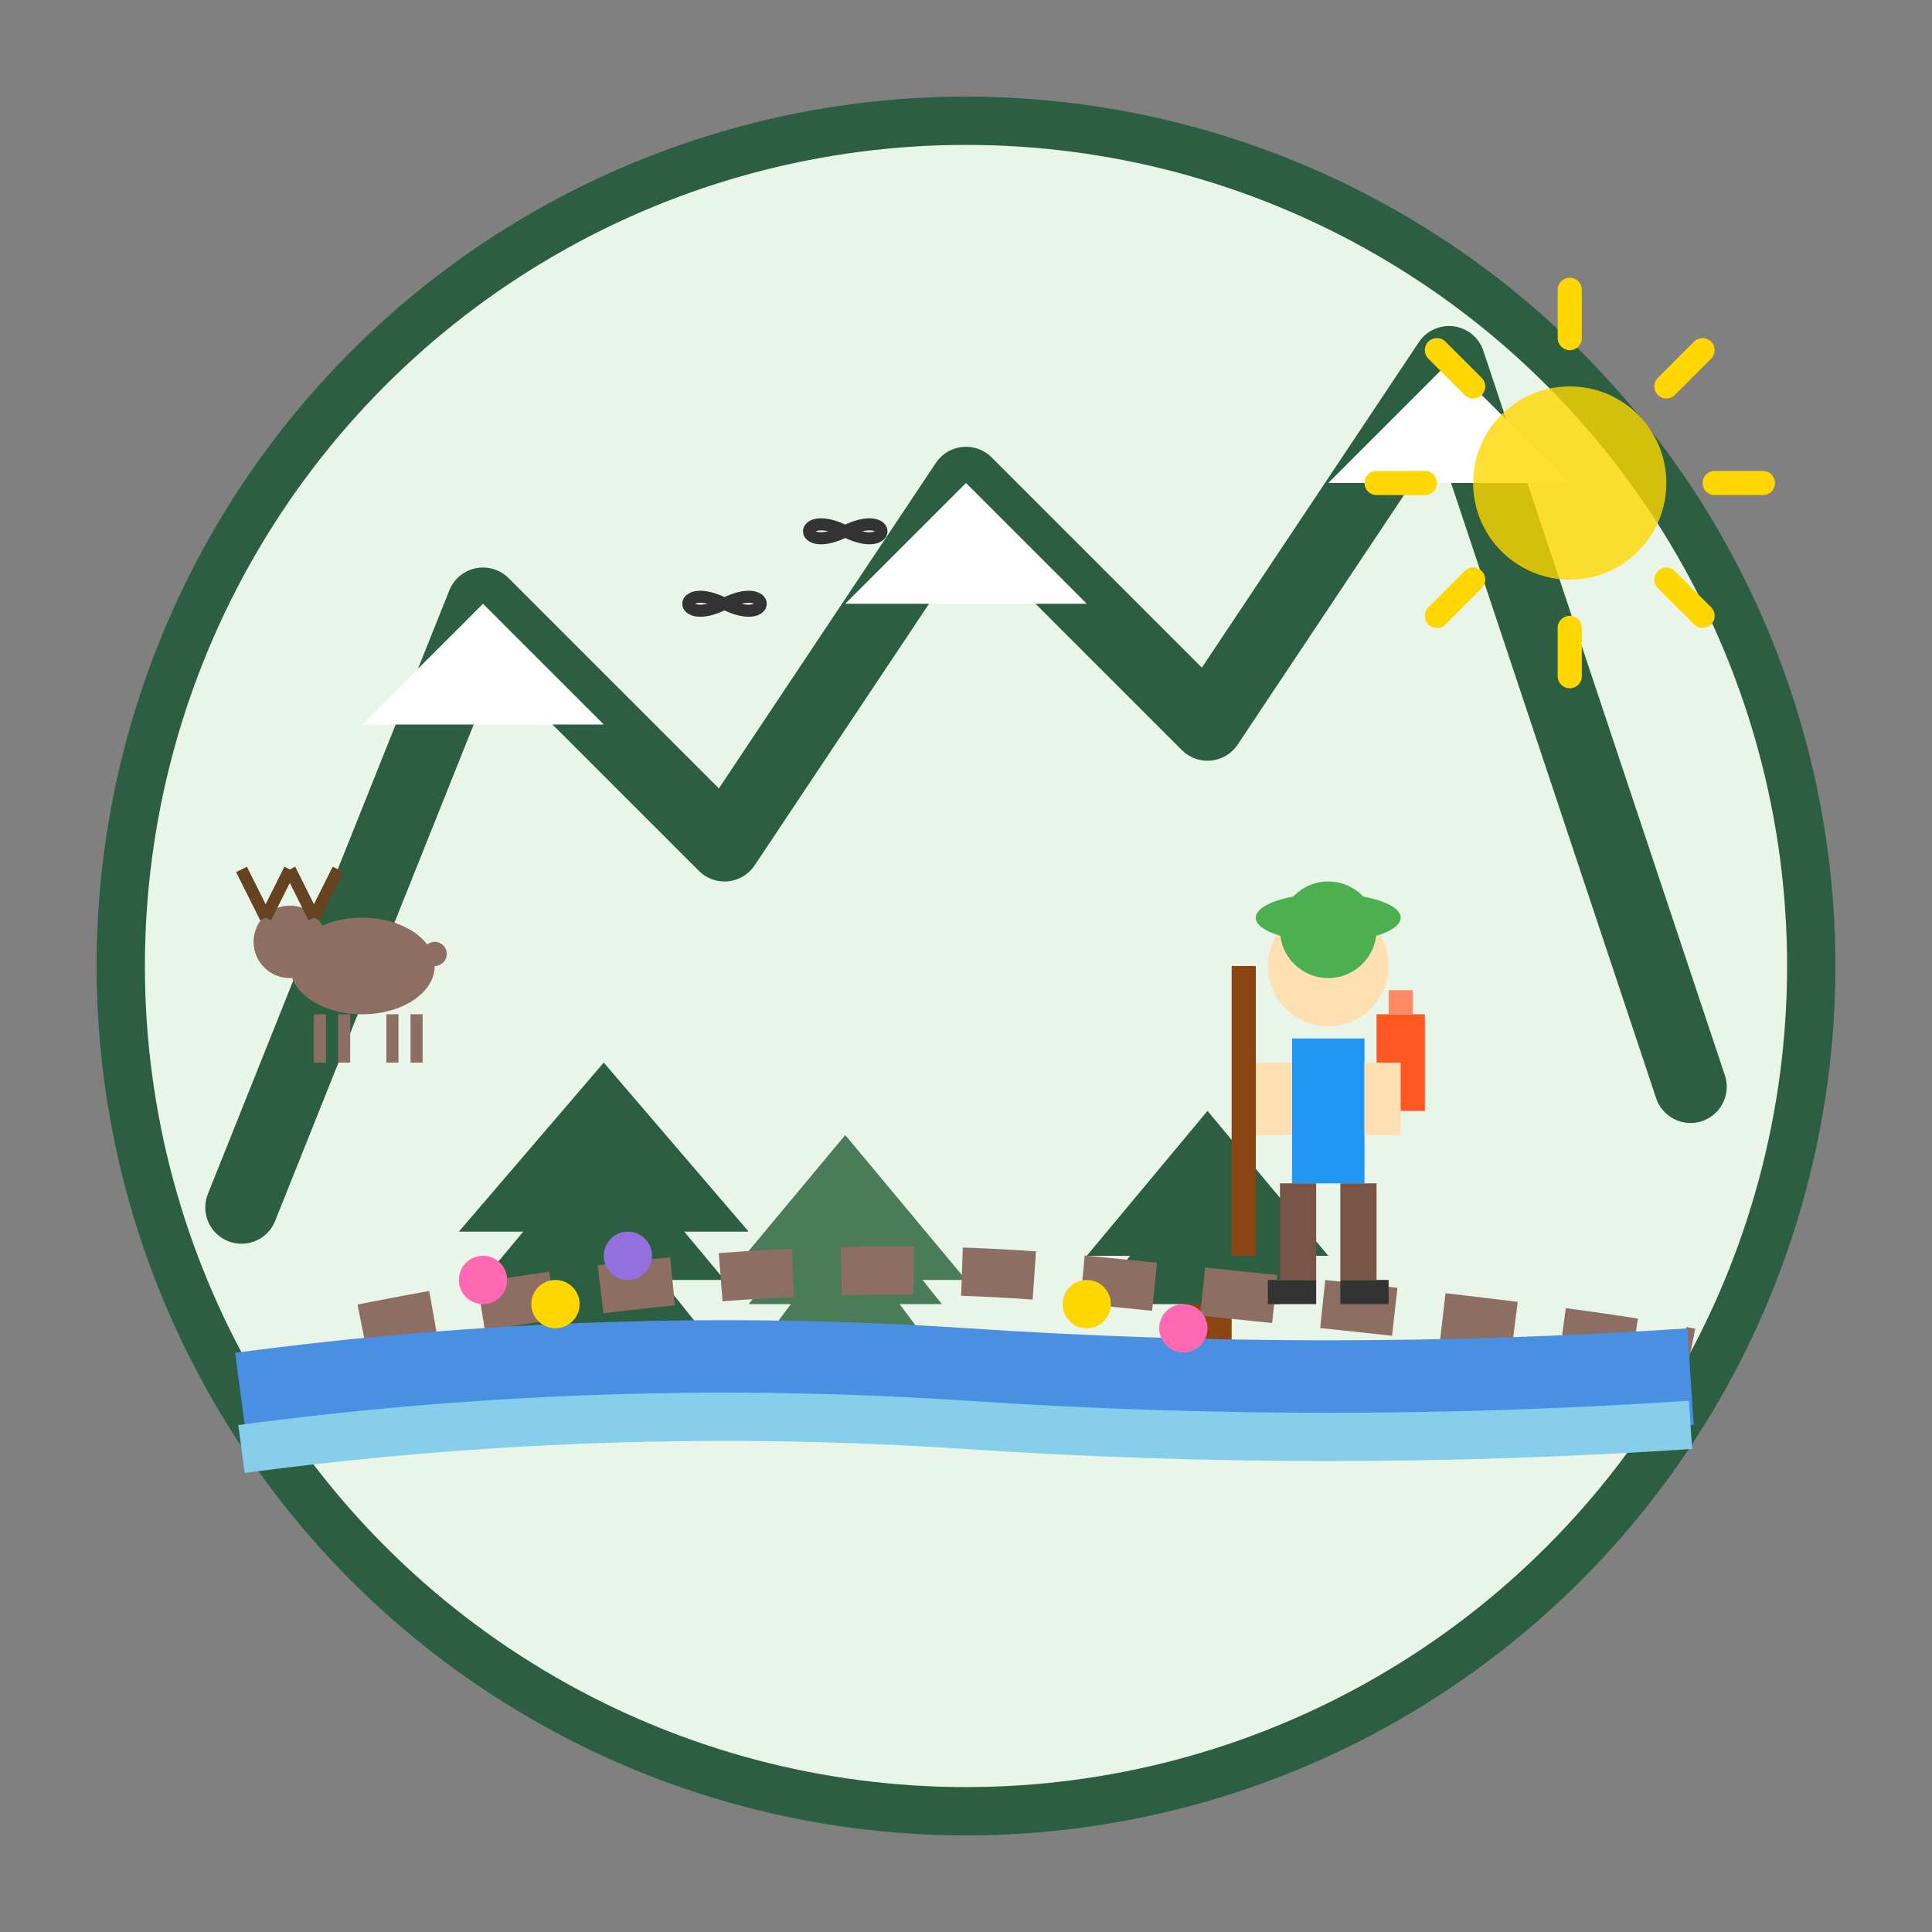 <svg width="80" height="80" viewBox="0 0 80 80" fill="none" xmlns="http://www.w3.org/2000/svg">
    <rect x="0" y="0" width="80" height="80" fill="#808080" stroke="none"/>
    <!-- Background circle -->
    <circle cx="40" cy="40" r="35" fill="#e8f5e8" stroke="#2c5f41" stroke-width="2"/>
    
    <!-- Mountains -->
    <path d="M10 50L20 25L30 35L40 20L50 30L60 15L70 45" stroke="#2c5f41" stroke-width="3" stroke-linecap="round" stroke-linejoin="round"/>
    
    <!-- Mountain peaks with snow -->
    <path d="M20 25L25 30L15 30Z" fill="white"/>
    <path d="M40 20L45 25L35 25Z" fill="white"/>
    <path d="M60 15L65 20L55 20Z" fill="white"/>
    
    <!-- Trees -->
    <g transform="translate(25, 45)">
        <!-- Pine tree 1 -->
        <rect x="-1" y="5" width="2" height="8" fill="#8B4513"/>
        <path d="M0 5L-4 10L4 10Z" fill="#2c5f41"/>
        <path d="M0 2L-5 8L5 8Z" fill="#2c5f41"/>
        <path d="M0 -1L-6 6L6 6Z" fill="#2c5f41"/>
    </g>
    
    <g transform="translate(35, 48)">
        <!-- Pine tree 2 -->
        <rect x="-1" y="3" width="2" height="6" fill="#8B4513"/>
        <path d="M0 3L-3 7L3 7Z" fill="#4a7c59"/>
        <path d="M0 1L-4 6L4 6Z" fill="#4a7c59"/>
        <path d="M0 -1L-5 5L5 5Z" fill="#4a7c59"/>
    </g>
    
    <g transform="translate(50, 46)">
        <!-- Pine tree 3 -->
        <rect x="-1" y="4" width="2" height="7" fill="#8B4513"/>
        <path d="M0 4L-3 8L3 8Z" fill="#2c5f41"/>
        <path d="M0 2L-4 7L4 7Z" fill="#2c5f41"/>
        <path d="M0 0L-5 6L5 6Z" fill="#2c5f41"/>
    </g>
    
    <!-- Hiking trail -->
    <path d="M15 55C25 53 35 52 45 53C55 54 65 55 70 56" stroke="#8D6E63" stroke-width="2" stroke-dasharray="3,2" fill="none"/>
    
    <!-- Hiker with backpack -->
    <g transform="translate(55, 48)">
        <!-- Head -->
        <circle cx="0" cy="-8" r="2.5" fill="#FFE0B2"/>
        <!-- Hat -->
        <ellipse cx="0" cy="-10" rx="3" ry="1" fill="#4CAF50"/>
        <circle cx="0" cy="-9.5" r="2" fill="#4CAF50"/>
        
        <!-- Body -->
        <rect x="-1.5" y="-5" width="3" height="6" fill="#2196F3"/>
        
        <!-- Backpack -->
        <rect x="2" y="-6" width="2" height="4" fill="#FF5722"/>
        <rect x="2.5" y="-7" width="1" height="1" fill="#FF8A65"/>
        
        <!-- Arms -->
        <rect x="-3" y="-4" width="1.5" height="3" fill="#FFE0B2"/>
        <rect x="1.5" y="-4" width="1.5" height="3" fill="#FFE0B2"/>
        
        <!-- Hiking stick -->
        <rect x="-4" y="-8" width="1" height="12" fill="#8B4513"/>
        
        <!-- Legs -->
        <rect x="-2" y="1" width="1.5" height="4" fill="#795548"/>
        <rect x="0.5" y="1" width="1.5" height="4" fill="#795548"/>
        
        <!-- Boots -->
        <rect x="-2.5" y="5" width="2" height="1" fill="#333"/>
        <rect x="0.5" y="5" width="2" height="1" fill="#333"/>
    </g>
    
    <!-- Wildlife (deer) -->
    <g transform="translate(15, 40)">
        <!-- Deer body -->
        <ellipse cx="0" cy="0" rx="3" ry="2" fill="#8D6E63"/>
        <!-- Head -->
        <circle cx="-3" cy="-1" r="1.5" fill="#8D6E63"/>
        <!-- Antlers -->
        <path d="M-4 -2L-5 -4M-4 -2L-3 -4M-2 -2L-1 -4M-2 -2L-3 -4" stroke="#654321" stroke-width="0.5"/>
        <!-- Legs -->
        <rect x="-2" y="2" width="0.5" height="2" fill="#8D6E63"/>
        <rect x="-1" y="2" width="0.5" height="2" fill="#8D6E63"/>
        <rect x="1" y="2" width="0.5" height="2" fill="#8D6E63"/>
        <rect x="2" y="2" width="0.5" height="2" fill="#8D6E63"/>
        <!-- Tail -->
        <circle cx="3" cy="-0.5" r="0.5" fill="#8D6E63"/>
    </g>
    
    <!-- River -->
    <path d="M10 58Q25 56 40 57Q55 58 70 57" stroke="#4A90E2" stroke-width="4" fill="none"/>
    <path d="M10 60Q25 58 40 59Q55 60 70 59" stroke="#87CEEB" stroke-width="2" fill="none"/>
    
    <!-- Flowers -->
    <g transform="translate(20, 53)">
        <circle cx="0" cy="0" r="1" fill="#FF69B4"/>
        <circle cx="3" cy="1" r="1" fill="#FFD700"/>
        <circle cx="6" cy="-1" r="1" fill="#9370DB"/>
    </g>
    
    <g transform="translate(45, 54)">
        <circle cx="0" cy="0" r="1" fill="#FFD700"/>
        <circle cx="4" cy="1" r="1" fill="#FF69B4"/>
    </g>
    
    <!-- Birds in sky -->
    <g transform="translate(30, 25)">
        <path d="M0 0C-2 -1 -2 1 0 0C2 -1 2 1 0 0" stroke="#333" stroke-width="0.5" fill="none"/>
    </g>
    <g transform="translate(35, 22)">
        <path d="M0 0C-2 -1 -2 1 0 0C2 -1 2 1 0 0" stroke="#333" stroke-width="0.5" fill="none"/>
    </g>
    
    <!-- Sun -->
    <g transform="translate(65, 20)">
        <circle cx="0" cy="0" r="4" fill="#FFD700" opacity="0.8"/>
        <path d="M0 -6L0 -8M4 -4L5.5 -5.5M6 0L8 0M4 4L5.5 5.5M0 6L0 8M-4 4L-5.5 5.5M-6 0L-8 0M-4 -4L-5.5 -5.5" stroke="#FFD700" stroke-width="1" stroke-linecap="round"/>
    </g>
</svg>
